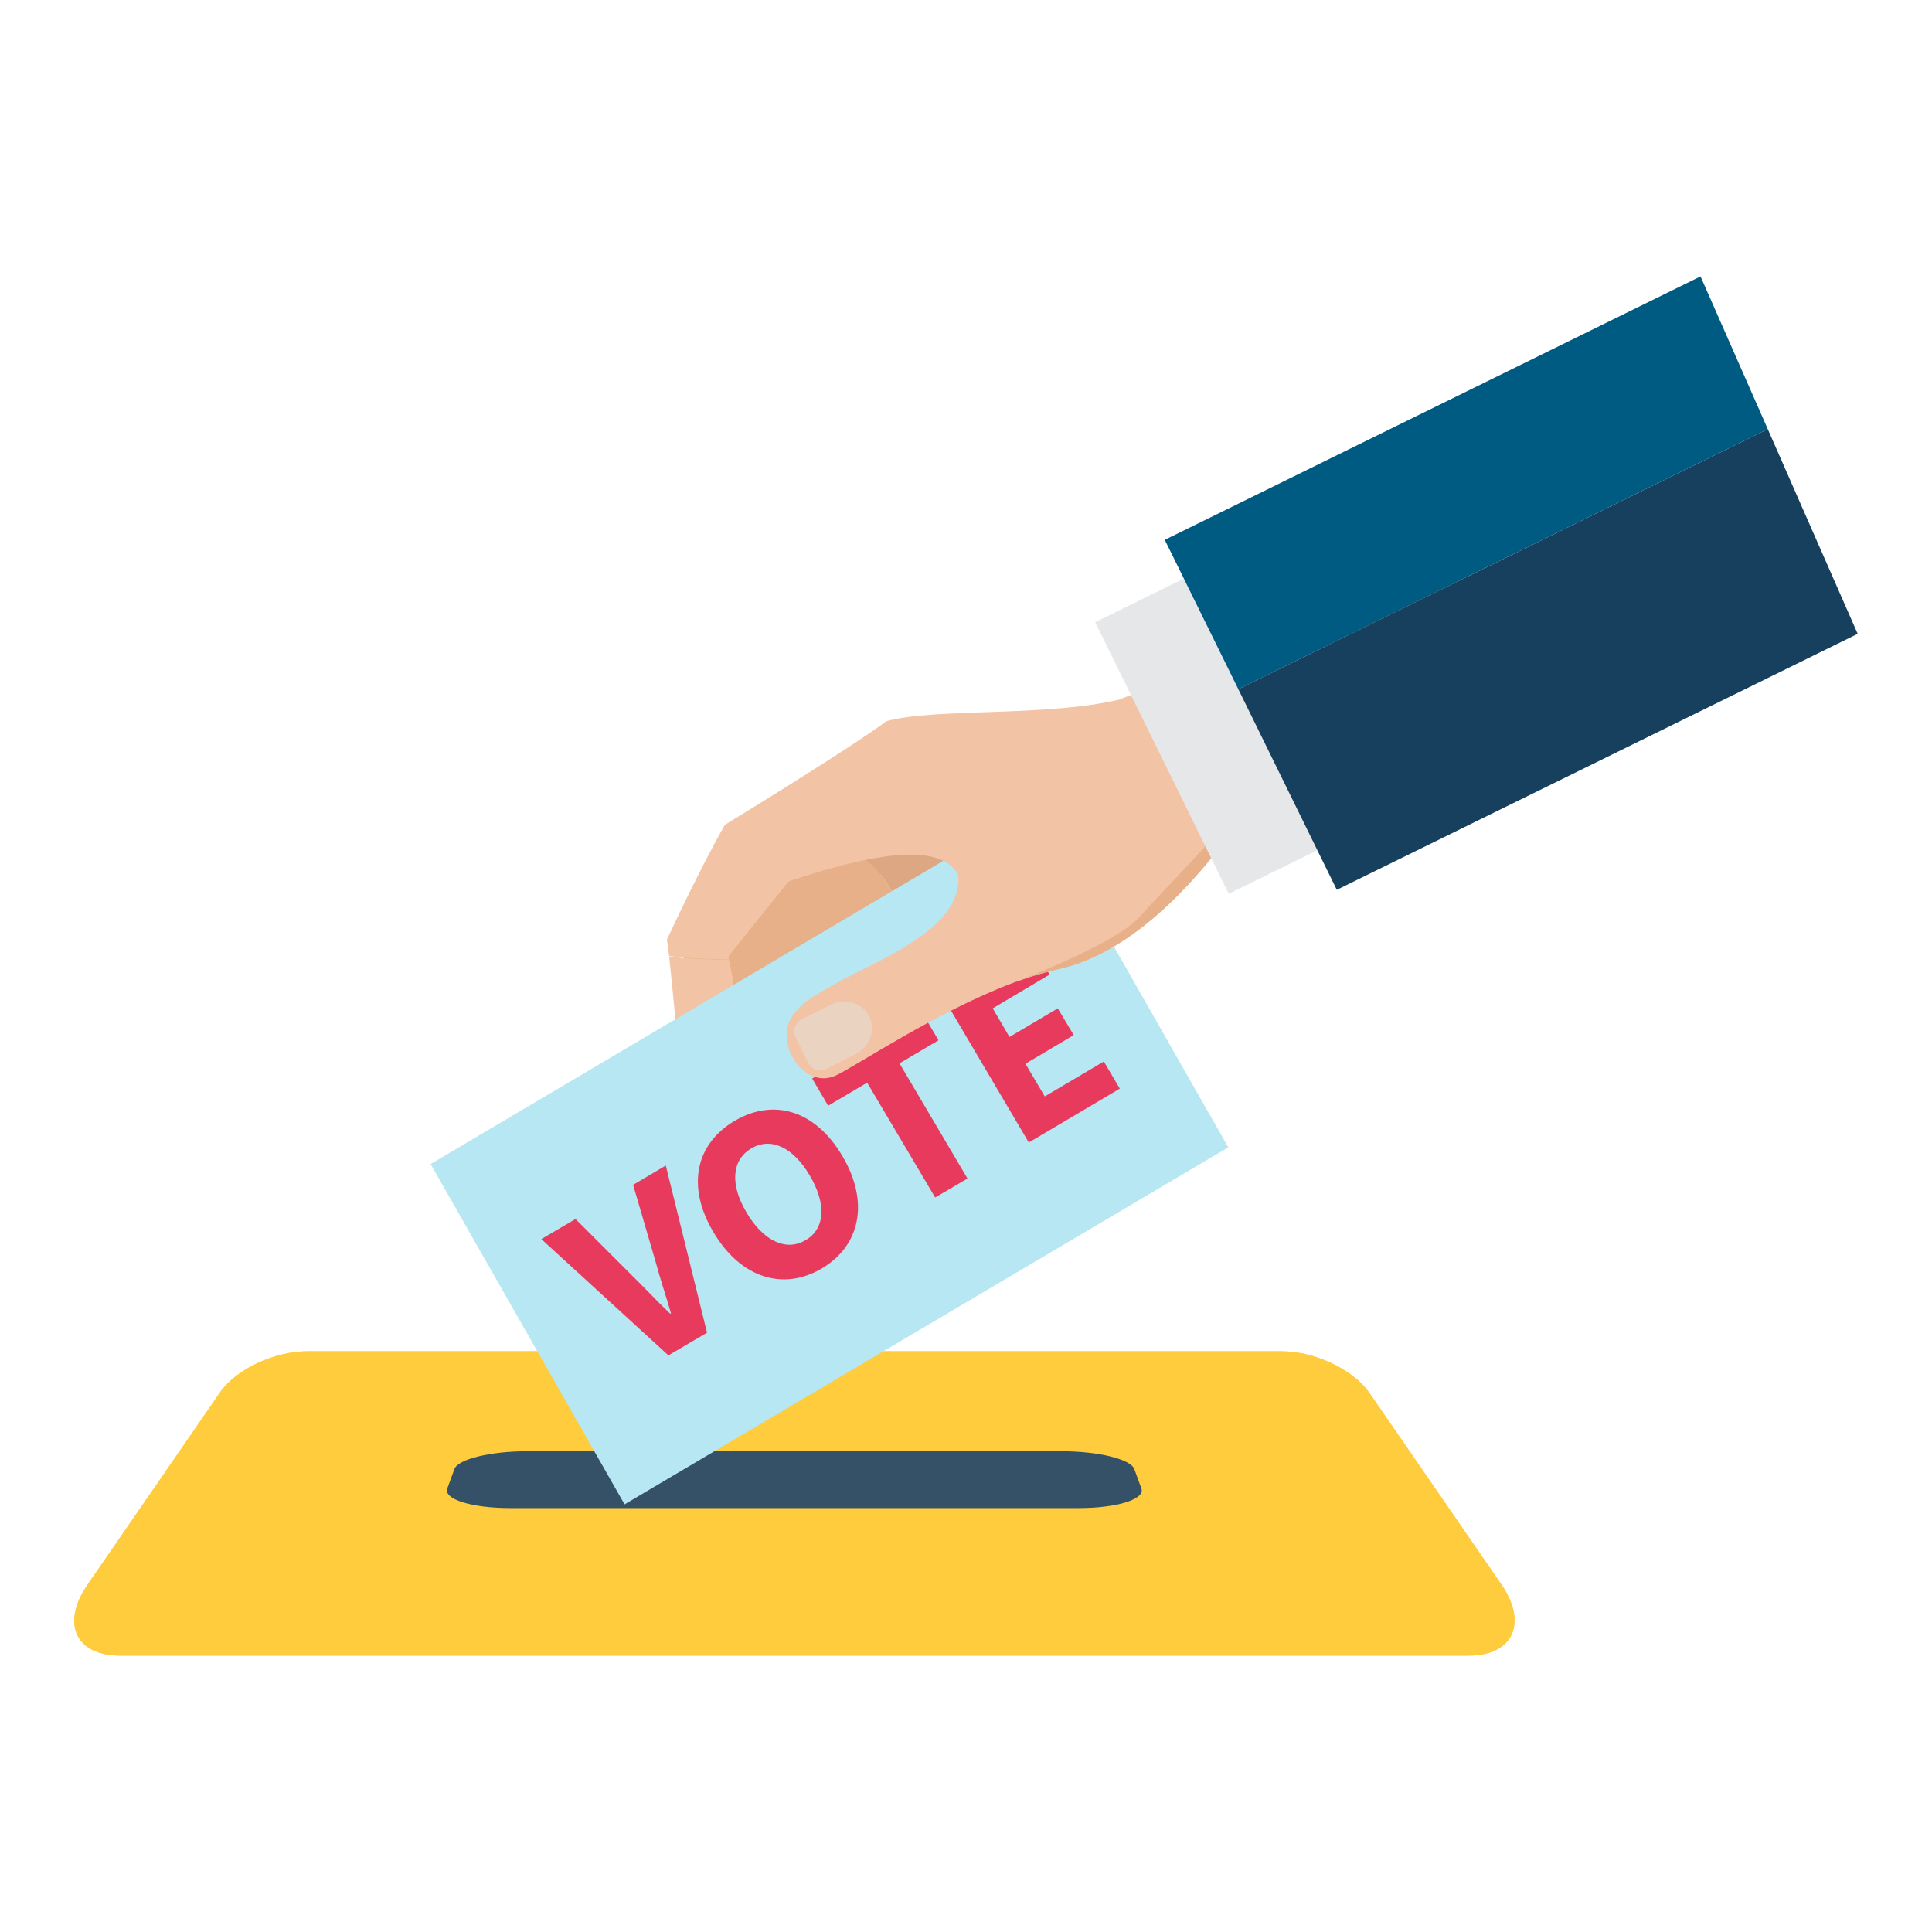 <?xml version="1.0" encoding="utf-8"?>
<!-- Generator: Adobe Illustrator 27.1.1, SVG Export Plug-In . SVG Version: 6.00 Build 0)  -->
<svg version="1.1" id="Layer_1" xmlns="http://www.w3.org/2000/svg" xmlns:xlink="http://www.w3.org/1999/xlink" x="0px" y="0px"
	 viewBox="0 0 52 52" style="enable-background:new 0 0 52 52;" xml:space="preserve">
<style type="text/css">
	.st0{fill:#FECC3D;}
	.st1{fill:#355168;}
	.st2{fill:#E7B088;}
	.st3{fill:#DDA783;}
	.st4{fill:#F2C4A5;}
	.st5{fill:#B6E7F2;}
	.st6{fill:#E83A5C;}
	.st7{fill:#EAD4C1;}
	.st8{fill:#E6E7E8;}
	.st9{fill:#005B83;}
	.st10{fill:#16405E;}
</style>
<g id="_x31_1">
	<g>
		<g>
			<path class="st0" d="M39.53,44.56H3.23c-1.21,0-1.58-0.88-0.88-1.9l3.57-5.18c0.43-0.63,1.47-1.11,2.35-1.11H34.5
				c0.87,0,1.91,0.48,2.35,1.11l3.57,5.18C41.11,43.67,40.74,44.56,39.53,44.56z"/>
			<path class="st0" d="M39.53,44.56H3.23c-1.21,0-1.58-0.88-0.88-1.9l3.57-5.18c0.43-0.63,1.47-1.11,2.35-1.11H34.5
				c0.87,0,1.91,0.48,2.35,1.11l3.57,5.18C41.11,43.67,40.74,44.56,39.53,44.56z"/>
			<path class="st1" d="M28.57,39.06H14.19c-0.98,0-1.86,0.21-1.96,0.48l-0.19,0.52c-0.11,0.29,0.65,0.53,1.69,0.53h15.3
				c1.04,0,1.8-0.24,1.69-0.53l-0.19-0.52C30.43,39.27,29.55,39.06,28.57,39.06z"/>
		</g>
		<g id="_x31_4_1_">
			<path class="st2" d="M24.14,24.24c-0.42-0.86-1.09-1.45-2.02-1.76c-0.46-0.12-0.91-0.15-1.36-0.11c-1.15,0.53-1.99,1.29-2,2.07
				c-0.01,2.19,1.04,3.76,1.04,3.76s2.47-0.83,4.57-2.31C24.43,25.33,24.34,24.72,24.14,24.24z"/>
			<path class="st2" d="M19.8,28.2l1.78-3.51c0,0,2.18-1.58,4.38-1.73c0.2-2.07-4.15-1.89-4.15-1.89s-3.04,2.8-3,2.95
				C18.84,24.17,17.27,28.11,19.8,28.2z"/>
			<path class="st3" d="M20.76,22.37c0.45-0.04,0.9-0.01,1.36,0.11c0.93,0.31,1.6,0.9,2.02,1.76c0.21,0.47,0.3,1.08,0.23,1.65
				c1.13-0.8,2.15-1.78,2.61-2.92C25.94,21.21,22.84,21.41,20.76,22.37z"/>
			<path class="st4" d="M18.18,27.44c0.06,0.61,0.1,1.08,0.1,1.08s0.09,1.04,1.18,0.47c0.34-0.4,0.4-1.13,0.36-1.79
				c-0.04-0.61-0.15-1.16-0.2-1.36c-0.54-0.03-1.09-0.02-1.61-0.1C18.06,26.24,18.13,26.89,18.18,27.44z"/>
			<g>
				<polygon class="st5" points="11.59,31.33 16.81,40.49 33.06,30.88 27.84,21.72 				"/>
				<g>
					<path class="st6" d="M14.57,33.35l0.92-0.54L17,34.32c0.36,0.35,0.67,0.69,1.04,1.04l0.02-0.01c-0.14-0.49-0.29-0.92-0.42-1.41
						l-0.6-2.05l0.88-0.52l1.11,4.5l-1.04,0.61L14.57,33.35z"/>
					<path class="st6" d="M19.2,33.16c-0.74-1.25-0.46-2.38,0.57-2.99c1.03-0.61,2.16-0.31,2.9,0.94c0.74,1.25,0.48,2.42-0.55,3.03
						C21.09,34.75,19.94,34.41,19.2,33.16z M21.79,31.63c-0.45-0.76-1.05-1.03-1.57-0.72c-0.52,0.31-0.58,0.96-0.13,1.72
						c0.45,0.77,1.07,1.06,1.59,0.75C22.21,33.08,22.25,32.4,21.79,31.63z"/>
					<path class="st6" d="M23.34,29.14l-1.05,0.62l-0.43-0.73l2.97-1.76l0.43,0.73l-1.05,0.62l1.83,3.1l-0.87,0.51L23.34,29.14z"/>
					<path class="st6" d="M25.43,26.92l2.39-1.42l0.43,0.73l-1.53,0.91l0.45,0.77l1.3-0.77l0.43,0.72l-1.3,0.77l0.52,0.88l1.59-0.94
						l0.43,0.73l-2.45,1.45L25.43,26.92z"/>
				</g>
			</g>
			<path class="st4" d="M38.92,14.71l1.69,5.61l0.08,0.26c0,0-7.25,1.44-7.65,1.96c-0.41,0.52-2.24,3.05-4.57,3.55
				c-0.37,0.08-0.75,0.2-1.14,0.34c-0.02,0.01-0.04,0.01-0.05,0.02c-0.01,0-0.02,0.01-0.02,0.01c0,0-0.01,0-0.01,0
				c-2.06,0.78-4.25,2.26-4.76,2.49c-0.65,0.29-1.24-0.35-1.31-0.96c-0.09-0.78,0.67-1.15,1.24-1.48c1-0.59,3.49-1.45,3.37-2.93
				c0-0.01,0-0.02,0-0.04c-0.44-0.75-1.79-0.74-4.56,0.18c-1.07,1.32-1.63,2.03-1.63,2.03s0.01,0.03,0.02,0.08
				c-0.54-0.03-1.09-0.02-1.61-0.1c-0.02-0.16-0.04-0.31-0.06-0.44c0.95-2.04,1.56-3.09,1.56-3.09s3.3-2.01,4.35-2.79
				c1.3-0.36,4.29-0.11,6.26-0.58C32.74,17.83,38.92,14.71,38.92,14.71z"/>
			<path class="st7" d="M22.24,28.77l0.79-0.4c0.34-0.17,0.52-0.56,0.4-0.92c-0.15-0.43-0.64-0.62-1.04-0.42l-0.82,0.41
				c-0.17,0.09-0.24,0.3-0.16,0.47l0.35,0.71C21.86,28.79,22.07,28.86,22.24,28.77z"/>
			<path class="st2" d="M40.61,20.32l0.08,0.26c0,0-7.25,1.44-7.65,1.96c-0.41,0.52-2.24,3.05-4.57,3.55
				c-0.37,0.08-0.75,0.2-1.14,0.34c0.46-0.18,2.74-1.08,3.33-1.74c0.66-0.73,1.58-1.66,1.91-2.06c0.33-0.4,1.37-0.82,3.85-1.43
				C38.11,20.79,39.74,20.48,40.61,20.32z"/>
		</g>
	</g>
	<g>
		
			<rect x="31.02" y="15.18" transform="matrix(0.897 -0.441 0.441 0.897 -5.042 16.81)" class="st8" width="5.24" height="8.15"/>
		<g>
			<polygon class="st9" points="47.58,11.55 33.33,18.55 31.35,14.53 45.77,7.44 			"/>
			<polygon class="st10" points="50,17.06 35.98,23.95 33.33,18.55 47.58,11.55 			"/>
		</g>
	</g>
</g>
<g>
</g>
<g>
</g>
<g>
</g>
<g>
</g>
<g>
</g>
<g>
</g>
</svg>

